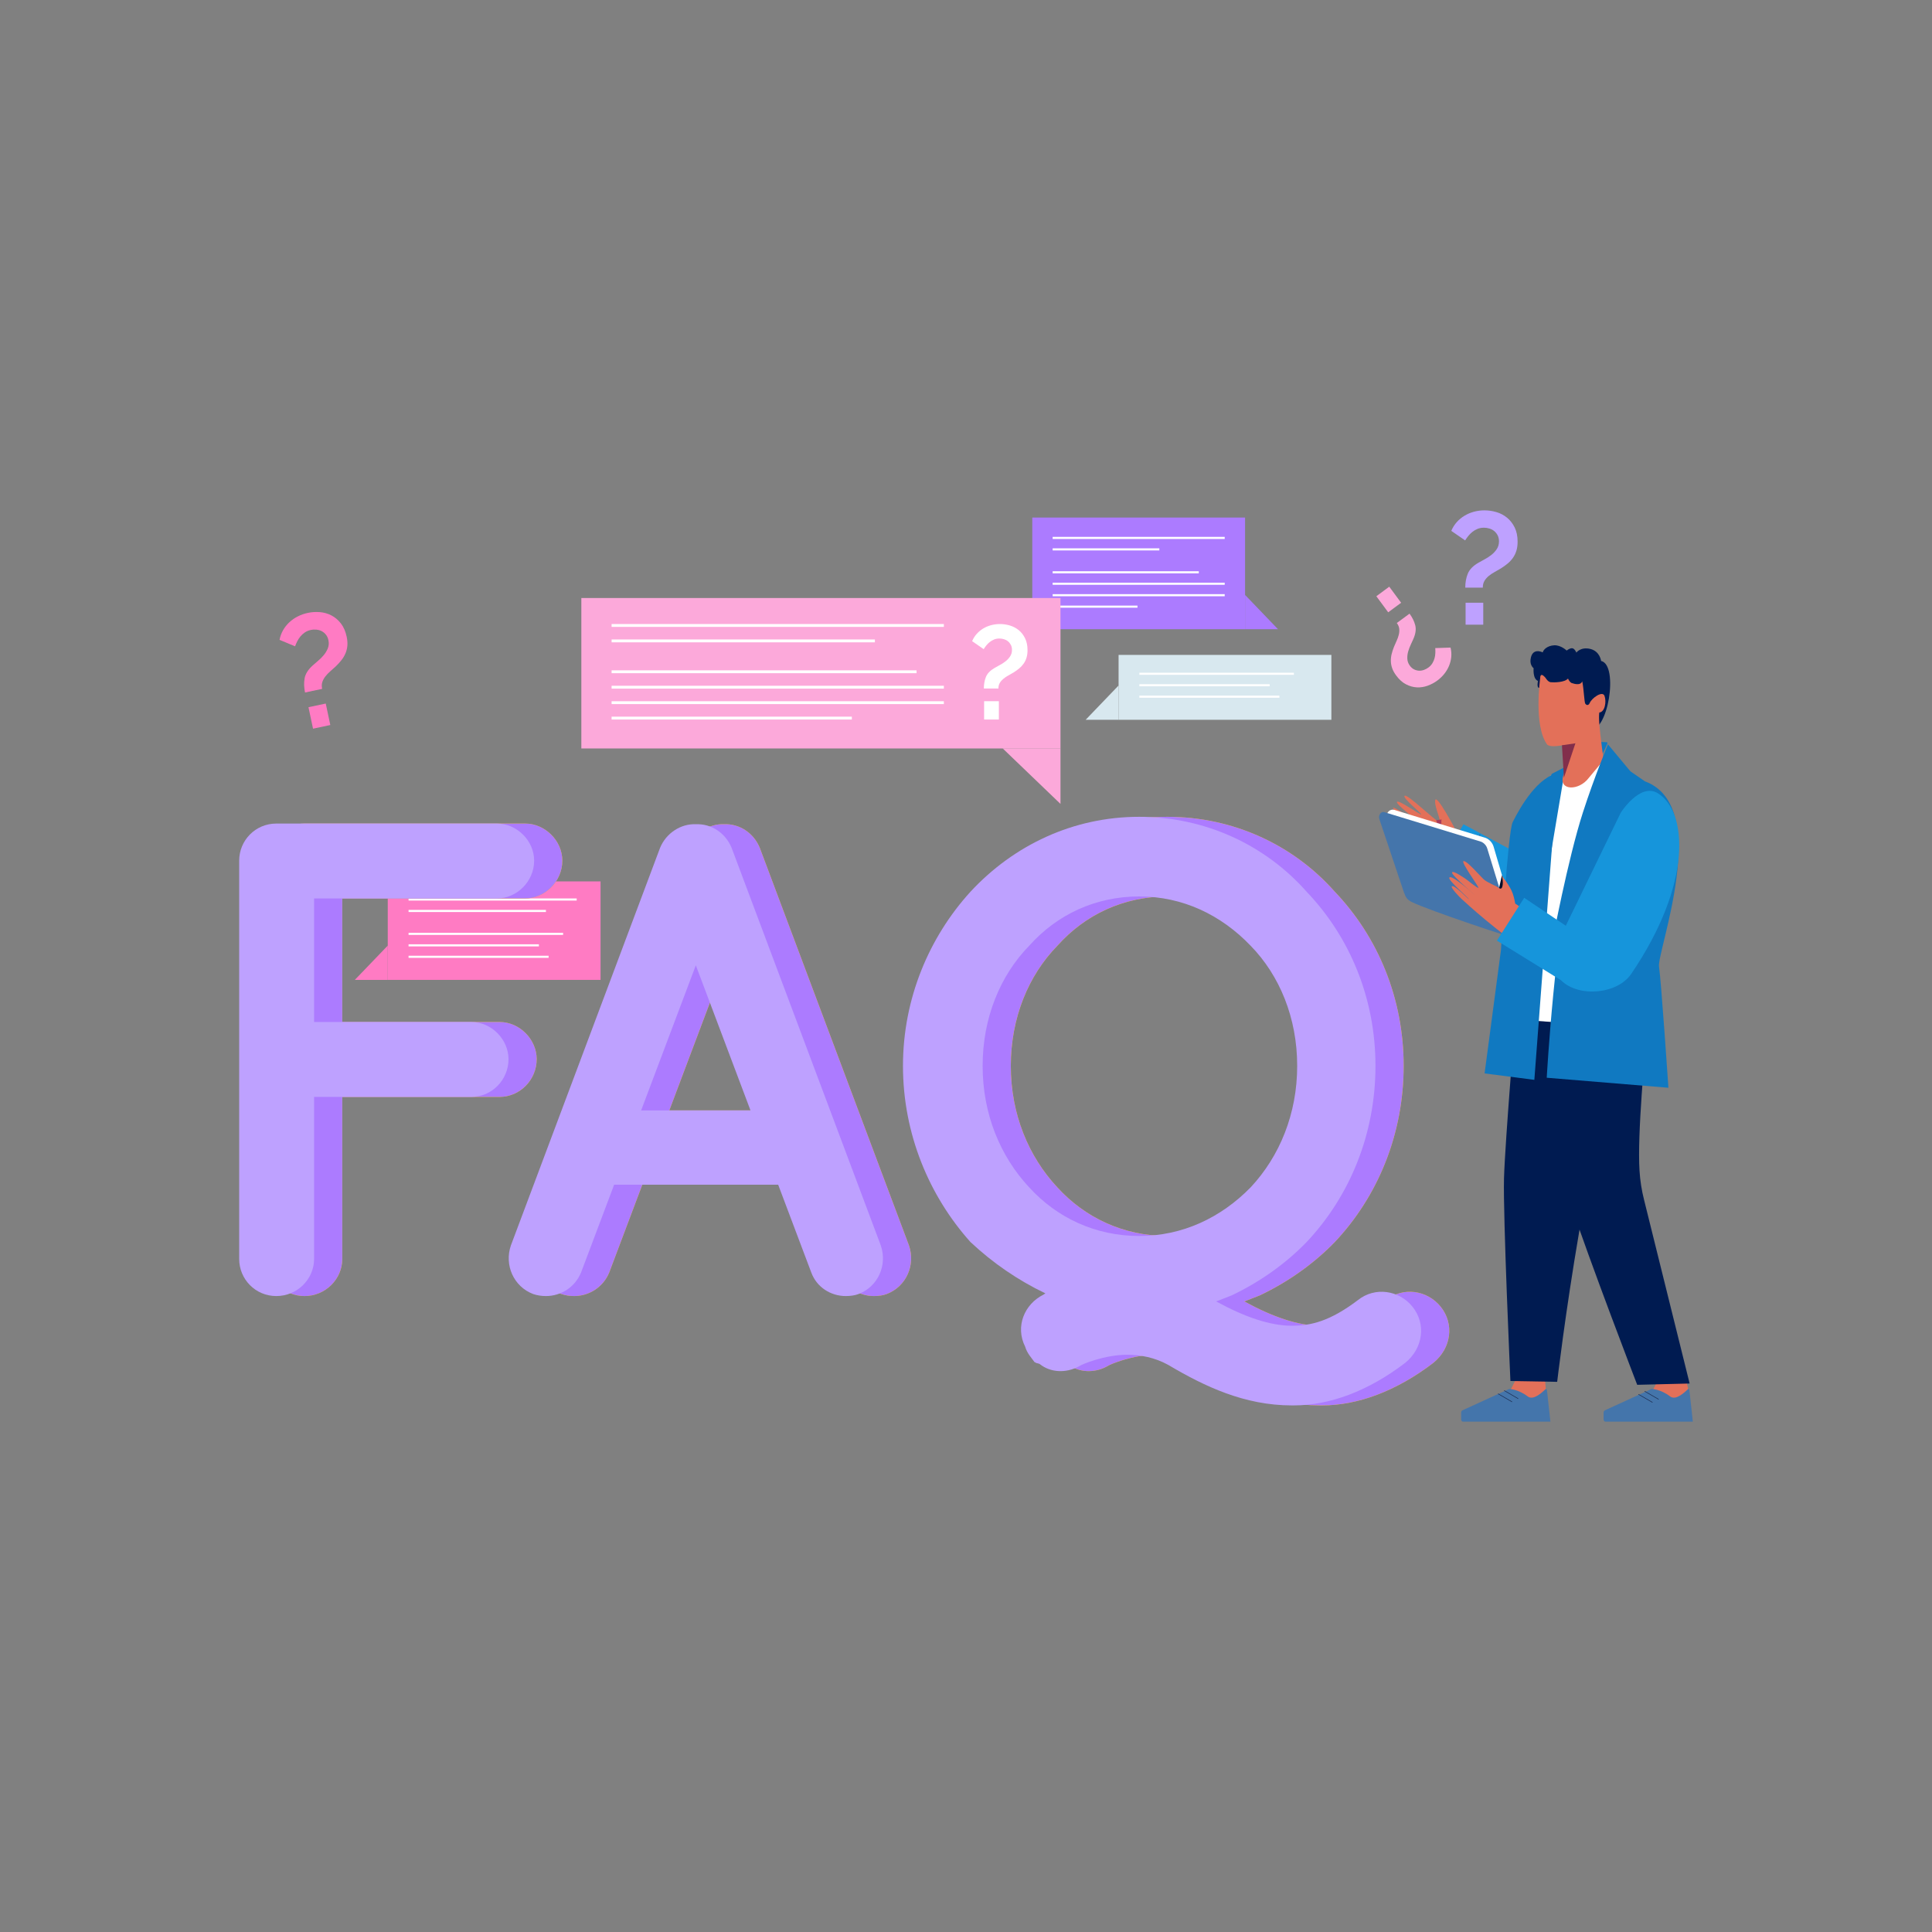 <?xml version="1.0" encoding="utf-8"?>
<svg xmlns="http://www.w3.org/2000/svg" enable-background="new 0 0 850 850" id="Layer_1" version="1.1" viewBox="0 0 850 850" x="0" y="0">
  <rect x="0" y="0" width="850" height="850" fill="#808080" stroke="none"/>
  <g>
    <g>
      <g>
        <g>
          <path d="M620.14,269.98c1.23,1.67,2.07,3.38,2.51,5.11c0.44,1.73,0.17,3.73-0.81,5.98&#xD;&#xA;					c-0.29,0.69-0.66,1.5-1.12,2.45c-0.46,0.95-0.85,1.96-1.16,3.03c-0.31,1.08-0.45,2.16-0.4,3.26c0.05,1.1,0.42,2.13,1.13,3.08&#xD;&#xA;					c0.53,0.72,1.13,1.25,1.81,1.59c0.68,0.34,1.38,0.54,2.1,0.59c0.72,0.05,1.45-0.06,2.19-0.31c0.74-0.25,1.41-0.61,2.03-1.06&#xD;&#xA;					c0.75-0.55,1.34-1.19,1.77-1.9c0.43-0.71,0.74-1.44,0.95-2.2c0.21-0.76,0.32-1.53,0.35-2.32c0.03-0.79,0.01-1.5-0.04-2.15&#xD;&#xA;					l6.73-0.22c0.34,1.39,0.44,2.76,0.31,4.12c-0.13,1.36-0.46,2.67-0.98,3.93c-0.52,1.26-1.22,2.43-2.1,3.53&#xD;&#xA;					c-0.88,1.1-1.9,2.07-3.06,2.93c-1.3,0.96-2.72,1.71-4.26,2.27c-1.54,0.56-3.12,0.8-4.73,0.72c-1.61-0.08-3.21-0.52-4.78-1.34&#xD;&#xA;					c-1.58-0.81-3.02-2.11-4.33-3.89c-0.81-1.09-1.39-2.15-1.75-3.18c-0.36-1.03-0.55-2.06-0.58-3.09&#xD;&#xA;					c-0.03-1.04,0.08-2.07,0.33-3.09c0.25-1.03,0.59-2.1,1.03-3.21c0.38-0.91,0.77-1.81,1.18-2.69c0.41-0.88,0.72-1.76,0.94-2.64&#xD;&#xA;					c0.22-0.88,0.29-1.75,0.21-2.61c-0.08-0.86-0.44-1.72-1.07-2.57L620.14,269.98z M611.22,258.12l5.22,7.07l-5.69,4.2l-5.22-7.07&#xD;&#xA;					L611.22,258.12z" fill="#fca9da"/>
        </g>
      </g>
      <g>
        <g>
          <path d="M644.66,258.53c0-2.29,0.37-4.34,1.12-6.16c0.75-1.82,2.29-3.4,4.62-4.76c0.7-0.42,1.56-0.9,2.59-1.43&#xD;&#xA;					c1.03-0.54,2.03-1.18,3.01-1.92c0.98-0.75,1.81-1.62,2.48-2.62c0.68-1,1.01-2.16,1.01-3.46c0-0.98-0.19-1.84-0.56-2.59&#xD;&#xA;					c-0.37-0.75-0.86-1.38-1.47-1.89c-0.61-0.51-1.32-0.9-2.13-1.15c-0.82-0.26-1.64-0.38-2.48-0.38c-1.03,0-1.96,0.18-2.8,0.52&#xD;&#xA;					c-0.84,0.35-1.6,0.79-2.27,1.33c-0.68,0.54-1.28,1.14-1.82,1.82c-0.54,0.68-0.99,1.32-1.36,1.92l-6.09-4.2&#xD;&#xA;					c0.61-1.45,1.41-2.73,2.41-3.85c1-1.12,2.15-2.06,3.43-2.83c1.28-0.77,2.67-1.35,4.16-1.75c1.49-0.4,3.03-0.59,4.62-0.59&#xD;&#xA;					c1.77,0,3.52,0.26,5.25,0.77c1.73,0.51,3.28,1.33,4.65,2.45c1.38,1.12,2.49,2.55,3.36,4.3c0.86,1.75,1.29,3.84,1.29,6.26&#xD;&#xA;					c0,1.49-0.17,2.81-0.52,3.95c-0.35,1.14-0.85,2.18-1.5,3.11c-0.65,0.93-1.42,1.77-2.31,2.52c-0.89,0.75-1.89,1.47-3.01,2.17&#xD;&#xA;					c-0.93,0.56-1.87,1.1-2.8,1.61c-0.93,0.51-1.78,1.08-2.55,1.71c-0.77,0.63-1.4,1.35-1.89,2.17c-0.49,0.82-0.73,1.81-0.73,2.97&#xD;&#xA;					H644.66z M644.8,274.84v-9.66h7.77l0,9.66H644.8z" fill="#bea1ff"/>
        </g>
      </g>
      <g>
        <g>
          <path d="M134.2,304.67c-0.47-2.24-0.53-4.32-0.18-6.26c0.35-1.93,1.53-3.8,3.53-5.61c0.6-0.56,1.34-1.2,2.24-1.94&#xD;&#xA;					c0.89-0.74,1.74-1.57,2.54-2.51c0.8-0.93,1.43-1.96,1.89-3.08c0.45-1.12,0.55-2.32,0.27-3.6c-0.2-0.96-0.56-1.76-1.08-2.42&#xD;&#xA;					c-0.52-0.65-1.13-1.17-1.83-1.54c-0.7-0.38-1.48-0.6-2.33-0.69c-0.85-0.08-1.69-0.04-2.51,0.14c-1,0.21-1.88,0.58-2.63,1.09&#xD;&#xA;					c-0.75,0.52-1.4,1.11-1.95,1.77c-0.55,0.67-1.02,1.39-1.4,2.16c-0.38,0.77-0.7,1.5-0.94,2.17l-6.83-2.84&#xD;&#xA;					c0.29-1.54,0.81-2.96,1.56-4.27c0.75-1.3,1.67-2.46,2.77-3.48c1.09-1.02,2.33-1.88,3.71-2.57c1.38-0.7,2.84-1.21,4.39-1.54&#xD;&#xA;					c1.73-0.37,3.5-0.48,5.29-0.34c1.79,0.14,3.48,0.62,5.06,1.43c1.58,0.81,2.97,1.98,4.18,3.51c1.21,1.53,2.06,3.49,2.57,5.86&#xD;&#xA;					c0.31,1.46,0.41,2.79,0.31,3.98c-0.11,1.19-0.38,2.31-0.83,3.36c-0.45,1.05-1.02,2.03-1.74,2.94c-0.71,0.91-1.54,1.83-2.49,2.75&#xD;&#xA;					c-0.8,0.74-1.6,1.46-2.4,2.15c-0.81,0.7-1.52,1.43-2.14,2.21c-0.62,0.78-1.09,1.61-1.4,2.51c-0.31,0.9-0.34,1.92-0.1,3.06&#xD;&#xA;					L134.2,304.67z M137.72,320.59l-2-9.45l7.6-1.61l2,9.45L137.72,320.59z" fill="#ff7bc3"/>
        </g>
      </g>
    </g>
    <g>
      <g>
        <g>
          <g>
            <polygon fill="#ac7bff" points="454.16 276.83 547.78 276.83 547.78 227.7 454.16 227.7 454.16 227.7 454.16 276.83"/>
          </g>
          <g>
            <polygon fill="#ac7bff" points="562.27 276.83 547.78 276.83 547.78 261.74"/>
          </g>
        </g>
        <g>
          <g>
            <rect fill="#fff" height=".93" width="75.7" x="463.12" y="236.2"/>
          </g>
          <g>
            <rect fill="#fff" height=".93" width="46.94" x="463.12" y="241.24"/>
          </g>
          <g>
            <rect fill="#fff" height=".93" width="64.3" x="463.12" y="251.32"/>
          </g>
          <g>
            <rect fill="#fff" height=".93" width="75.7" x="463.12" y="256.36"/>
          </g>
          <g>
            <rect fill="#fff" height=".93" width="75.7" x="463.12" y="261.4"/>
          </g>
          <g>
            <rect fill="#fff" height=".93" width="37.32" x="463.12" y="266.44"/>
          </g>
        </g>
      </g>
      <g>
        <g>
          <g>
            <rect fill="#ff7bc3" height="43.33" width="93.62" x="170.6" y="387.78"/>
          </g>
          <g>
            <polygon fill="#ff7bc3" points="156.11 431.11 170.6 431.11 170.6 416.02"/>
          </g>
        </g>
        <g>
          <g>
            <rect fill="#fff" height=".93" width="67.99" x="179.75" y="410.4"/>
          </g>
          <g>
            <rect fill="#fff" height=".93" width="57.34" x="179.75" y="415.45"/>
          </g>
          <g>
            <rect fill="#fff" height=".93" width="60.44" x="179.75" y="400.32"/>
          </g>
          <g>
            <rect fill="#fff" height=".93" width="73.97" x="179.75" y="395.28"/>
          </g>
          <g>
            <rect fill="#fff" height=".93" width="61.61" x="179.75" y="420.49"/>
          </g>
        </g>
      </g>
      <g>
        <g>
          <g>
            <rect fill="#d8e8ef" height="28.55" width="93.62" x="492.13" y="288.13"/>
          </g>
          <g>
            <polygon fill="#d8e8ef" points="477.64 316.68 492.13 316.68 492.13 301.59"/>
          </g>
        </g>
        <g>
          <g>
            <rect fill="#fff" height=".93" width="67.99" x="501.27" y="295.97"/>
          </g>
          <g>
            <rect fill="#fff" height=".93" width="57.34" x="501.27" y="301.01"/>
          </g>
          <g>
            <rect fill="#fff" height=".93" width="61.61" x="501.27" y="306.05"/>
          </g>
        </g>
      </g>
    </g>
    <g>
      <g>
        <g>
          <g>
            <path d="M117.63,553.88V378.66c0-8.91,7.13-16.33,16.33-16.33h0.3c0,0,0,0,0.59,0h96.22&#xD;&#xA;						c8.61,0,16.33,7.42,16.33,16.33c0,9.21-7.72,16.63-16.33,16.63h-80.48v54.35h69.2c8.91,0,16.33,7.72,16.33,16.33&#xD;&#xA;						c0,9.21-7.42,16.63-16.33,16.63h-69.2v71.28c0,8.91-7.42,16.33-16.63,16.33C124.75,570.21,117.63,562.79,117.63,553.88z" fill="#ffc800"/>
          </g>
          <g>
            <path d="M117.63,553.88V378.66c0-8.91,7.13-16.33,16.33-16.33h0.3c0,0,0,0,0.59,0h96.22&#xD;&#xA;						c8.61,0,16.33,7.42,16.33,16.33c0,9.21-7.72,16.63-16.33,16.63h-80.48v54.35h69.2c8.91,0,16.33,7.72,16.33,16.33&#xD;&#xA;						c0,9.21-7.42,16.63-16.33,16.63h-69.2v71.28c0,8.91-7.42,16.33-16.63,16.33C124.75,570.21,117.63,562.79,117.63,553.88z" fill="#ac7bff"/>
          </g>
        </g>
        <g>
          <path d="M105.23,553.88V378.66c0-8.91,7.13-16.33,16.33-16.33h0.3c0,0,0,0,0.59,0h96.22&#xD;&#xA;					c8.61,0,16.33,7.42,16.33,16.33c0,9.21-7.72,16.63-16.33,16.63h-80.48v54.35h69.2c8.91,0,16.33,7.72,16.33,16.33&#xD;&#xA;					c0,9.21-7.42,16.63-16.33,16.63h-69.2v71.28c0,8.91-7.42,16.33-16.63,16.33C112.35,570.21,105.23,562.79,105.23,553.88z" fill="#bea1ff"/>
        </g>
      </g>
      <g>
        <g>
          <g>
            <path d="M354.76,521.21H282.6l-14.55,38.61c-2.67,6.53-8.91,10.39-15.44,10.39c-2.08,0-3.86-0.3-5.64-0.89&#xD;&#xA;						c-8.61-3.27-12.77-12.77-9.8-21.38l65.63-174.92c2.67-6.53,9.21-10.69,15.74-10.39c6.83-0.3,13.07,3.86,15.74,10.39&#xD;&#xA;						l65.63,174.92c2.97,8.61-1.19,18.12-9.8,21.38c-1.48,0.59-3.56,0.89-5.64,0.89c-6.53,0-12.77-3.86-15.15-10.39L354.76,521.21z&#xD;&#xA;						 M342.59,488.54l-24.06-63.85l-24.06,63.85H342.59z" fill="#ffc800"/>
          </g>
          <g>
            <path d="M354.76,521.21H282.6l-14.55,38.61c-2.67,6.53-8.91,10.39-15.44,10.39c-2.08,0-3.86-0.3-5.64-0.89&#xD;&#xA;						c-8.61-3.27-12.77-12.77-9.8-21.38l65.63-174.92c2.67-6.53,9.21-10.69,15.74-10.39c6.83-0.3,13.07,3.86,15.74,10.39&#xD;&#xA;						l65.63,174.92c2.97,8.61-1.19,18.12-9.8,21.38c-1.48,0.59-3.56,0.89-5.64,0.89c-6.53,0-12.77-3.86-15.15-10.39L354.76,521.21z&#xD;&#xA;						 M342.59,488.54l-24.06-63.85l-24.06,63.85H342.59z" fill="#ac7bff"/>
          </g>
        </g>
        <g>
          <path d="M342.36,521.21H270.2l-14.55,38.61c-2.67,6.53-8.91,10.39-15.44,10.39c-2.08,0-3.86-0.3-5.64-0.89&#xD;&#xA;					c-8.61-3.27-12.77-12.77-9.8-21.38l65.63-174.92c2.67-6.53,9.21-10.69,15.74-10.39c6.83-0.3,13.07,3.86,15.74,10.39&#xD;&#xA;					l65.63,174.92c2.97,8.61-1.19,18.12-9.8,21.38c-1.48,0.59-3.56,0.89-5.64,0.89c-6.53,0-12.77-3.86-15.15-10.39L342.36,521.21z&#xD;&#xA;					 M330.19,488.54l-24.06-63.85l-24.06,63.85H330.19z" fill="#bea1ff"/>
        </g>
      </g>
      <g>
        <g>
          <g>
            <path d="M630.62,599.61c-16.33,12.47-33.26,18.71-49,18.71h-0.89c-20.79,0-38.31-8.32-54.35-17.82&#xD;&#xA;						c-5.94-3.27-12.18-4.46-18.12-4.46c-9.8,0-19.9,4.16-21.09,5.05c-5.94,3.27-12.77,2.67-17.22-0.89c-0.3-0.3-0.89-0.3-1.78-0.59&#xD;&#xA;						c-0.3-0.3-0.3-0.3-0.59-0.3c-1.48-2.08-3.27-3.86-4.16-6.83c-4.45-8.91-0.3-18.71,8.02-22.87l0.89-0.59&#xD;&#xA;						c-11.88-5.64-23.16-13.36-32.96-22.57c-18.12-20.2-29.7-47.52-29.7-77.51c0-29.7,11.58-56.72,29.7-76.62&#xD;&#xA;						c19.01-20.49,45.14-32.96,74.24-32.96c29.1,0,55.54,12.47,73.65,32.96c19.01,19.9,30.29,46.92,30.29,76.62&#xD;&#xA;						c0,30-11.28,57.32-30.29,77.51c-9.21,9.5-20.49,17.52-32.96,23.46l-6.83,2.67c12.47,6.83,23.76,10.69,33.26,10.69&#xD;&#xA;						c8.61,0,16.93-2.08,29.1-11.28c7.42-5.94,18.12-4.46,24.06,2.97C639.83,582.39,638.64,593.08,630.62,599.61z M465.21,522.4&#xD;&#xA;						c12.18,13.36,29.1,21.38,48.41,21.38c19.01,0,35.93-8.02,49-21.38c12.77-13.66,20.49-32.37,20.49-53.46&#xD;&#xA;						c0-21.09-7.72-39.79-20.49-52.86c-13.07-13.66-29.99-21.68-49-21.68c-19.3,0-36.23,8.02-48.41,21.68&#xD;&#xA;						c-12.77,13.07-20.49,31.78-20.49,52.86C444.71,490.03,452.44,508.74,465.21,522.4z" fill="#ffc800"/>
          </g>
          <g>
            <path d="M630.62,599.61c-16.33,12.47-33.26,18.71-49,18.71h-0.89c-20.79,0-38.31-8.32-54.35-17.82&#xD;&#xA;						c-5.94-3.27-12.18-4.46-18.12-4.46c-9.8,0-19.9,4.16-21.09,5.05c-5.94,3.27-12.77,2.67-17.22-0.89c-0.3-0.3-0.89-0.3-1.78-0.59&#xD;&#xA;						c-0.3-0.3-0.3-0.3-0.59-0.3c-1.48-2.08-3.27-3.86-4.16-6.83c-4.45-8.91-0.3-18.71,8.02-22.87l0.89-0.59&#xD;&#xA;						c-11.88-5.64-23.16-13.36-32.96-22.57c-18.12-20.2-29.7-47.52-29.7-77.51c0-29.7,11.58-56.72,29.7-76.62&#xD;&#xA;						c19.01-20.49,45.14-32.96,74.24-32.96c29.1,0,55.54,12.47,73.65,32.96c19.01,19.9,30.29,46.92,30.29,76.62&#xD;&#xA;						c0,30-11.28,57.32-30.29,77.51c-9.21,9.5-20.49,17.52-32.96,23.46l-6.83,2.67c12.47,6.83,23.76,10.69,33.26,10.69&#xD;&#xA;						c8.61,0,16.93-2.08,29.1-11.28c7.42-5.94,18.12-4.46,24.06,2.97C639.83,582.39,638.64,593.08,630.62,599.61z M465.21,522.4&#xD;&#xA;						c12.18,13.36,29.1,21.38,48.41,21.38c19.01,0,35.93-8.02,49-21.38c12.77-13.66,20.49-32.37,20.49-53.46&#xD;&#xA;						c0-21.09-7.72-39.79-20.49-52.86c-13.07-13.66-29.99-21.68-49-21.68c-19.3,0-36.23,8.02-48.41,21.68&#xD;&#xA;						c-12.77,13.07-20.49,31.78-20.49,52.86C444.71,490.03,452.44,508.74,465.21,522.4z" fill="#ac7bff"/>
          </g>
        </g>
        <g>
          <path d="M618.22,599.61c-16.33,12.47-33.26,18.71-49,18.71h-0.89c-20.79,0-38.31-8.32-54.35-17.82&#xD;&#xA;					c-5.94-3.27-12.18-4.46-18.12-4.46c-9.8,0-19.9,4.16-21.09,5.05c-5.94,3.27-12.77,2.67-17.22-0.89c-0.3-0.3-0.89-0.3-1.78-0.59&#xD;&#xA;					c-0.3-0.3-0.3-0.3-0.59-0.3c-1.48-2.08-3.27-3.86-4.16-6.83c-4.45-8.91-0.3-18.71,8.02-22.87l0.89-0.59&#xD;&#xA;					c-11.88-5.64-23.16-13.36-32.96-22.57c-18.12-20.2-29.7-47.52-29.7-77.51c0-29.7,11.58-56.72,29.7-76.62&#xD;&#xA;					c19.01-20.49,45.14-32.96,74.24-32.96c29.1,0,55.54,12.47,73.65,32.96c19.01,19.9,30.29,46.92,30.29,76.62&#xD;&#xA;					c0,30-11.28,57.32-30.29,77.51c-9.21,9.5-20.49,17.52-32.96,23.46l-6.83,2.67c12.47,6.83,23.76,10.69,33.26,10.69&#xD;&#xA;					c8.61,0,16.93-2.08,29.1-11.28c7.42-5.94,18.12-4.46,24.06,2.97C627.43,582.39,626.24,593.08,618.22,599.61z M452.81,522.4&#xD;&#xA;					c12.18,13.36,29.1,21.38,48.41,21.38c19.01,0,35.93-8.02,49-21.38c12.77-13.66,20.49-32.37,20.49-53.46&#xD;&#xA;					c0-21.09-7.72-39.79-20.49-52.86c-13.07-13.66-29.99-21.68-49-21.68c-19.3,0-36.23,8.02-48.41,21.68&#xD;&#xA;					c-12.77,13.07-20.49,31.78-20.49,52.86C432.31,490.03,440.03,508.74,452.81,522.4z" fill="#bea1ff"/>
        </g>
      </g>
    </g>
    <g>
      <g>
        <g>
          <polygon fill="#fca9da" points="255.77 329.29 466.57 329.29 466.57 263.1 255.77 263.1 255.77 263.1 255.77 329.29"/>
        </g>
        <g>
          <polygon fill="#fca9da" points="466.57 353.69 466.57 329.26 441.13 329.26"/>
        </g>
      </g>
      <g>
        <g>
          <rect fill="#fff" height="1.26" width="146.18" x="269.08" y="274.55"/>
        </g>
        <g>
          <rect fill="#fff" height="1.26" width="115.84" x="269.08" y="281.34"/>
        </g>
        <g>
          <rect fill="#fff" height="1.26" width="134.17" x="269.08" y="294.92"/>
        </g>
        <g>
          <rect fill="#fff" height="1.26" width="146.18" x="269.08" y="301.71"/>
        </g>
        <g>
          <rect fill="#fff" height="1.26" width="146.18" x="269.08" y="308.51"/>
        </g>
        <g>
          <rect fill="#fff" height="1.26" width="105.7" x="269.08" y="315.3"/>
        </g>
      </g>
      <g>
        <g>
          <path d="M432.85,302.94c0-1.91,0.31-3.62,0.93-5.14c0.62-1.52,1.91-2.84,3.86-3.97c0.58-0.35,1.3-0.75,2.16-1.2&#xD;&#xA;					c0.86-0.45,1.69-0.98,2.51-1.61c0.82-0.62,1.51-1.35,2.07-2.19c0.56-0.84,0.85-1.8,0.85-2.89c0-0.82-0.16-1.54-0.47-2.16&#xD;&#xA;					c-0.31-0.62-0.72-1.15-1.23-1.58c-0.51-0.43-1.1-0.75-1.78-0.96c-0.68-0.21-1.37-0.32-2.07-0.32c-0.86,0-1.64,0.15-2.34,0.44&#xD;&#xA;					c-0.7,0.29-1.33,0.66-1.9,1.11c-0.57,0.45-1.07,0.95-1.52,1.52c-0.45,0.57-0.83,1.1-1.14,1.61l-5.08-3.51&#xD;&#xA;					c0.51-1.21,1.18-2.28,2.02-3.21c0.84-0.93,1.79-1.72,2.86-2.37c1.07-0.64,2.23-1.13,3.48-1.46c1.25-0.33,2.53-0.5,3.86-0.5&#xD;&#xA;					c1.48,0,2.94,0.21,4.38,0.64c1.44,0.43,2.74,1.11,3.89,2.04c1.15,0.93,2.08,2.13,2.8,3.59c0.72,1.46,1.08,3.2,1.08,5.23&#xD;&#xA;					c0,1.25-0.15,2.35-0.44,3.3c-0.29,0.95-0.71,1.82-1.26,2.6c-0.55,0.78-1.19,1.48-1.93,2.1c-0.74,0.62-1.58,1.23-2.51,1.81&#xD;&#xA;					c-0.78,0.47-1.56,0.92-2.34,1.34c-0.78,0.43-1.49,0.91-2.13,1.43c-0.64,0.53-1.17,1.13-1.58,1.81&#xD;&#xA;					c-0.41,0.68-0.61,1.51-0.61,2.48H432.85z M432.97,316.56v-8.06h6.49l0,8.06H432.97z" fill="#fff"/>
        </g>
      </g>
    </g>
    <g>
      <g>
        <g>
          <path d="M653.13,396.93c-7.1-6.17-22.01-17.06-22.01-17.06s-20.23-18.87-19.59-20.17&#xD;&#xA;					c0.63-1.3,8.44,3.34,8.44,3.34c-0.48-1.34-7.45-6.83-7.04-7.6c0.41-0.78,9.31,5.73,9.79,5.38c0.48-0.34-8.82-7.05-8.09-8.05&#xD;&#xA;					c0.72-1,10.02,5.7,10.61,5.52c0.59-0.18-8.61-7.44-7.23-8.19c1.39-0.76,13.84,11.51,15.12,11.44c1.27-0.07-2.26-6.82-1.68-9.53&#xD;&#xA;					c0.58-2.71,8.63,12.49,8.63,12.49c2.3,2.6,22.72,17.11,22.72,17.11L653.13,396.93z" fill="#e37059"/>
        </g>
        <g>
          <path d="M631.83,360.87l2.76,7.19c0,0-0.8-7.04-0.3-7.52L631.83,360.87z" fill="#a83b5a"/>
        </g>
        <g>
          <path d="M667.42,375.28c0,0,32.43-52.62,50.2-32.96c9.93,10.99-35.87,67.85-45.09,72.52l-41.72-29.88l13.05-22.32&#xD;&#xA;					L667.42,375.28z" fill="#1695db"/>
        </g>
        <g>
          <polygon fill="#38578c" points="637.96 390.12 637.78 390.01 651.11 366.92 651.29 367.03"/>
        </g>
        <g>
          <path d="M717.62,342.32c-4.89-5.41-10.53-3.68-16.65-0.75c-5.34,6.68-11.53,11.26-16.42,18.31&#xD;&#xA;					c-5.12,7.37-9.74,15.07-14.69,22.54c-1.26,1.91-2.58,3.77-3.96,5.6c-0.96,1.27-1.66,2.71-3.25,3.31&#xD;&#xA;					c-2.6,0.98-3.95-0.17-6.26-1.33c-3.06-1.54-7.54-3.7-10.4-5.58c-1.91-1.25-2.62-2.16-2.62-2.16s-1.83,3.41-2.58,5.04&#xD;&#xA;					l31.73,27.54C681.74,410.17,727.55,353.31,717.62,342.32z" fill="#5f94c4"/>
          <path d="M672.5,415.01l-0.07-0.06l-31.81-27.61l0.04-0.1c0.74-1.62,2.56-5.01,2.58-5.05l0.1-0.19l0.13,0.17&#xD;&#xA;					c0.01,0.01,0.73,0.91,2.59,2.13c2.41,1.58,6,3.38,8.89,4.82c0.52,0.26,1.03,0.51,1.5,0.75c0.35,0.18,0.69,0.36,1,0.53&#xD;&#xA;					c1.74,0.93,3,1.61,5.14,0.8c1.23-0.46,1.91-1.45,2.63-2.49c0.18-0.26,0.36-0.52,0.55-0.77c1.43-1.91,2.73-3.74,3.95-5.59&#xD;&#xA;					c1.98-2.99,3.94-6.06,5.83-9.04c2.85-4.47,5.79-9.09,8.86-13.51c2.75-3.96,5.97-7.21,9.09-10.35c2.46-2.48,5-5.04,7.34-7.97&#xD;&#xA;					l0.05-0.04c5.69-2.72,11.68-4.9,16.82,0.79l0,0c1.38,1.53,1.77,4.01,1.15,7.35c-3.57,19.23-38.62,61.51-46.28,65.39&#xD;&#xA;					L672.5,415.01z M640.97,387.26l31.57,27.41c7.8-4.13,42.5-46.04,46.05-65.14c0.6-3.26,0.24-5.65-1.08-7.11l0,0&#xD;&#xA;					c-5-5.53-10.87-3.4-16.46-0.74c-2.35,2.93-4.89,5.5-7.34,7.97c-3.11,3.13-6.32,6.37-9.05,10.31c-3.07,4.42-6.01,9.04-8.85,13.5&#xD;&#xA;					c-1.9,2.97-3.85,6.05-5.83,9.04c-1.23,1.86-2.53,3.69-3.96,5.61c-0.19,0.25-0.37,0.51-0.54,0.76c-0.72,1.03-1.46,2.1-2.76,2.59&#xD;&#xA;					c-2.27,0.85-3.64,0.12-5.38-0.82c-0.31-0.17-0.64-0.35-1-0.52c-0.47-0.24-0.97-0.49-1.5-0.75c-2.89-1.44-6.49-3.24-8.91-4.83&#xD;&#xA;					c-1.46-0.96-2.22-1.72-2.52-2.03C643.02,383.22,641.63,385.84,640.97,387.26z" fill="#c8d5e8"/>
        </g>
      </g>
      <g>
        <g>
          <g>
            <polygon fill="#e37059" points="664.71 611.25 666.88 606.96 679.8 607.43 680.09 611.25 674.02 621.78 663.09 613.36"/>
          </g>
          <g>
            <path d="M663.93,611.1c0,0,3.8-0.07,8.21,3.28c2.63,1.99,6.6-2.12,7.82-3.18c0.25-0.22,0.58-0.02,0.63,0.36&#xD;&#xA;						l1.53,13.91h-38.46c-0.45,0-0.81-0.47-0.81-1.05v-2.93c0-0.45,0.22-0.86,0.55-1L663.93,611.1z" fill="#4475ab"/>
          </g>
          <g>
            <rect fill="#1c2b4f" height="7.15" transform="rotate(-59.948 664.818 613.597)" width=".25" x="664.74" y="610.05"/>
          </g>
          <g>
            <rect fill="#1c2b4f" height="7.15" transform="rotate(-59.948 662.15 614.985)" width=".25" x="662.04" y="611.43"/>
          </g>
        </g>
        <g>
          <g>
            <polygon fill="#e37059" points="727.37 611.25 729.54 606.96 741.4 605.18 742.75 611.25 736.68 621.78 725.75 613.36"/>
          </g>
          <g>
            <path d="M726.59,611.1c0,0,3.8-0.07,8.21,3.28c2.63,1.99,6.6-2.12,7.82-3.18c0.25-0.22,0.58-0.02,0.63,0.36&#xD;&#xA;						l1.53,13.91h-38.46c-0.45,0-0.81-0.47-0.81-1.05v-2.93c0-0.45,0.22-0.86,0.55-1L726.59,611.1z" fill="#4475ab"/>
          </g>
          <g>
            <rect fill="#1c2b4f" height="7.15" transform="rotate(-59.948 726.635 613.88)" width=".25" x="726.53" y="610.32"/>
          </g>
          <g>
            <rect fill="#1c2b4f" height="7.15" transform="rotate(-59.948 723.905 615.255)" width=".25" x="723.83" y="611.7"/>
          </g>
        </g>
        <g>
          <g>
            <path d="M667.11,442.86c0,0-4.95,59.16-5.41,75.51c-0.46,16.35,2.82,89.22,2.82,89.22l20.57,0.36&#xD;&#xA;						c0,0,14.37-122.25,34.36-161.68L667.11,442.86z" fill="#001b51"/>
          </g>
        </g>
        <g>
          <g>
            <path d="M667.07,442.86c0,0,11.44,49.32,23.05,84.21c9.39,28.19,30.18,82.19,30.18,82.19l23.07-0.57l-20.04-80.77&#xD;&#xA;						c-1.07-4.21-1.74-8.51-2.01-12.85c-1.03-16.38,2.34-49.49,3.75-70.7L667.07,442.86z" fill="#001b51"/>
          </g>
          <g>
            <g>
              <rect fill="#020f2b" height="28.41" transform="rotate(-37.328 696.333 454.501)" width=".25" x="696.25" y="440.31"/>
            </g>
          </g>
        </g>
        <g>
          <g>
            <path d="M736.7,364.99c-0.55-13.93-22.79-26.46-22.79-26.46l-7.83-5.53l0.06,0.44l-16.85,10.66l-1.33-2.87&#xD;&#xA;						l0.23-2.39l-4.2,1.42c-1.8,0.22-10.09,9.34-12.79,13.55c-2.93,4.57-4.61,9.85-4.87,15.3l-7.85,78.75l64.23,4.72&#xD;&#xA;						C722.71,452.59,737.55,386.43,736.7,364.99z" fill="#fff"/>
          </g>
          <g>
            <rect fill="#fff" height="69.79" transform="rotate(-85.86 693.904 443.87)" width=".11" x="693.86" y="408.98"/>
          </g>
          <g>
            <g>
              <path d="M716.95,339.1c0,0-15.64,10.18-24.67,41.15c-8.04,27.56-11.78,93.91-11.78,93.91l53.54,4.41&#xD;&#xA;							c0,0-3.17-46.77-4.14-53.33c-0.97-6.56,23.55-70.55-6.19-81.48L716.95,339.1z" fill="#1079c1"/>
            </g>
          </g>
          <g>
            <g>
              <path d="M684.36,352.64l-0.18,1.76l-9.13,120.69l-21.89-2.83l7.19-54.2c0,0,3.05-52.1,5.17-56.35&#xD;&#xA;							c3.28-6.56,11.04-20.28,20.67-21.76L684.36,352.64z" fill="#1079c1"/>
            </g>
            <g>
              <polygon fill="#1079c1" points="683.2 341.36 669.5 367.03 671.55 373.48 668.09 377.26 676.75 414.79"/>
            </g>
            <g>
              <polygon fill="#1079c1" points="676.33 411.22 672.09 376.38 678.46 370.2 673.06 362.48 682.71 340.47 688.73 337.37"/>
            </g>
          </g>
        </g>
        <g>
          <path d="M682.92,414.58c-0.15,1.13,0.03,2.08,0.4,2.13c0.37,0.05,0.78-0.82,0.93-1.95c0.15-1.13-0.03-2.08-0.4-2.13&#xD;&#xA;					C683.48,412.58,683.06,413.46,682.92,414.58z" fill="#fff"/>
        </g>
        <g>
          <g>
            <polygon fill="#1079c1" points="714.18 342.9 726.74 352.43 705.56 375.69 706.98 381.36 690.76 409.86 685.56 406.87 697.38 368.13"/>
          </g>
          <g>
            <path d="M703.79,326.45c0,0,3.27-0.05,3.43,0.27c0.16,0.31-2.13,4.93-2.13,4.93L703.79,326.45z" fill="#1079c1"/>
          </g>
          <g>
            <g>
              <path d="M699.03,320.96c8.42,2.21,13.28-28.44,5.39-30.17c0,0-0.49-4.24-4.73-5.28c-4.24-1.04-6.16,1.6-6.16,1.6&#xD;&#xA;							s-0.8-2-2-1.92c-1.2,0.08-2.24,1.04-2.24,1.04s-2.56-2.48-5.52-2.32c-2.96,0.16-4.72,1.84-5.04,3.12c0,0-4.72-2.48-5.36,3.2&#xD;&#xA;							c-0.29,2.56,1.36,3.76,1.36,3.76s-0.48,4.64,1.92,5.6c0,0-0.72,3.04,0.57,3.05" fill="#001b51"/>
            </g>
            <g>
              <path d="M677.63,298.31c0,0-3.04,20.91,3.07,29.3c1.65,1.39,6.42,0.29,7.94,0.1c0.13-0.9,1.12,6.85-0.87,13.57&#xD;&#xA;							c-2.14,6.67,6.88,6.76,11.2,1l6.53-7.85c0,0-1.56-11.72-1.85-15.67c-0.16-2.11-0.2-4.19-0.02-5.29&#xD;&#xA;							c2.49-0.22,3.22-4.83,2.28-7.33c-0.9-2.38-5.64,1.01-6.5,3.15c-0.27,0.68-1.06,1.39-1.91,0.37c-0.52-0.62-0.64-6.34-1.38-9.9&#xD;&#xA;							c-0.82,2.15-4.17,0.87-4.18,0.87c-1.19-0.05-2.16-2.08-2.06-2.11c-1.5,1.76-6.17,1.76-7.61,1.63&#xD;&#xA;							c-1.3-0.12-2.16-1.81-2.56-2.24C677.5,295.53,677.63,298.31,677.63,298.31z" fill="#e37059"/>
            </g>
            <g>
              <polygon fill="#822e4b" points="687.19 327.89 693.11 327.02 688.06 342.18"/>
            </g>
          </g>
          <g>
            <path d="M717.27,339.31l-11.78,28.77l-9.22,0.84l4.09,5.35l-17.45,40.31c0,0,6.85-36.53,13.5-57.13&#xD;&#xA;						c5.24-16.21,11.03-29.95,11.03-29.95L717.27,339.31z" fill="#1079c1"/>
          </g>
        </g>
        <g>
          <g>
            <g>
              <path d="M668.51,411.2l-11.4-38.73c-0.53-1.73-1.8-3.13-3.47-3.82l-39.61-12.16c-2.78-1.18-4.86,1.71-3.85,4.55&#xD;&#xA;							l10.36,31.1c0.68,2.07,2.16,3.75,4.08,4.65l41.04,15.37C666.43,412.52,668.77,412.02,668.51,411.2z" fill="#fff"/>
            </g>
            <g>
              <path d="M666.39,412.6l-12.07-39.33c-0.42-1.32-1.39-2.39-2.66-2.94l-42.35-12.94&#xD;&#xA;							c-1.69-0.69-2.98,1.21-2.46,2.95l10.83,32.29c0.81,2.18,1.38,3.2,3.46,4.23C628.42,400.46,666.6,413.24,666.39,412.6z" fill="#4475ab"/>
            </g>
            <g>
              <polygon fill="#020f2b" points="660.78 385.05 659.33 391.69 663.43 392.21"/>
            </g>
          </g>
          <g>
            <path d="M677.89,423.01c-20.79-14.24-32.5-25.42-34.73-27.39c-1.28-1.13-4.76-4.93-4.47-5.57&#xD;&#xA;						c0.65-1.46,7.74,6.03,7.56,5.53c-0.18-0.5-9.12-8.23-8.63-9.42c0.74-1.8,10.56,7.01,10.73,7.15c2.61,2.13-9.72-8.06-9.51-9.41&#xD;&#xA;						c0.21-1.36,6.16,2.9,6.37,3.05c0,0,4.88,3.95,5.24,3.65c0.36-0.29-7.98-11.52-6.53-11.75c1.46-0.23,7.07,6.35,8.76,7.94&#xD;&#xA;						c1.69,1.59,5.45,2.84,6.85,3.91c1.93,1.48,1.95-3.61,1.14-5.41c0,0,3.66,4.29,4.91,7.92c0.66,1.91,1.06,4.34,1.06,4.34&#xD;&#xA;						l17.52,11.58L677.89,423.01z" fill="#e37059"/>
          </g>
          <g>
            <path d="M736.7,371.05l-12.07,57.07c-1.9,15.52-16.29,25.31-27.15,14.07l-10.44-10.81L736.7,371.05z" fill="#1079c1"/>
          </g>
          <g>
            <path d="M713.07,357.54c0,0,8.48-13.34,16.27-8.57c13.19,8.06,15.37,39.69-11.65,79.48&#xD;&#xA;						c-6.13,9.03-23.28,10.53-30.96,2.78l-28.15-17.39l12-18.84l18.31,12.28L713.07,357.54z" fill="#1695db"/>
          </g>
        </g>
      </g>
    </g>
  </g>
</svg>